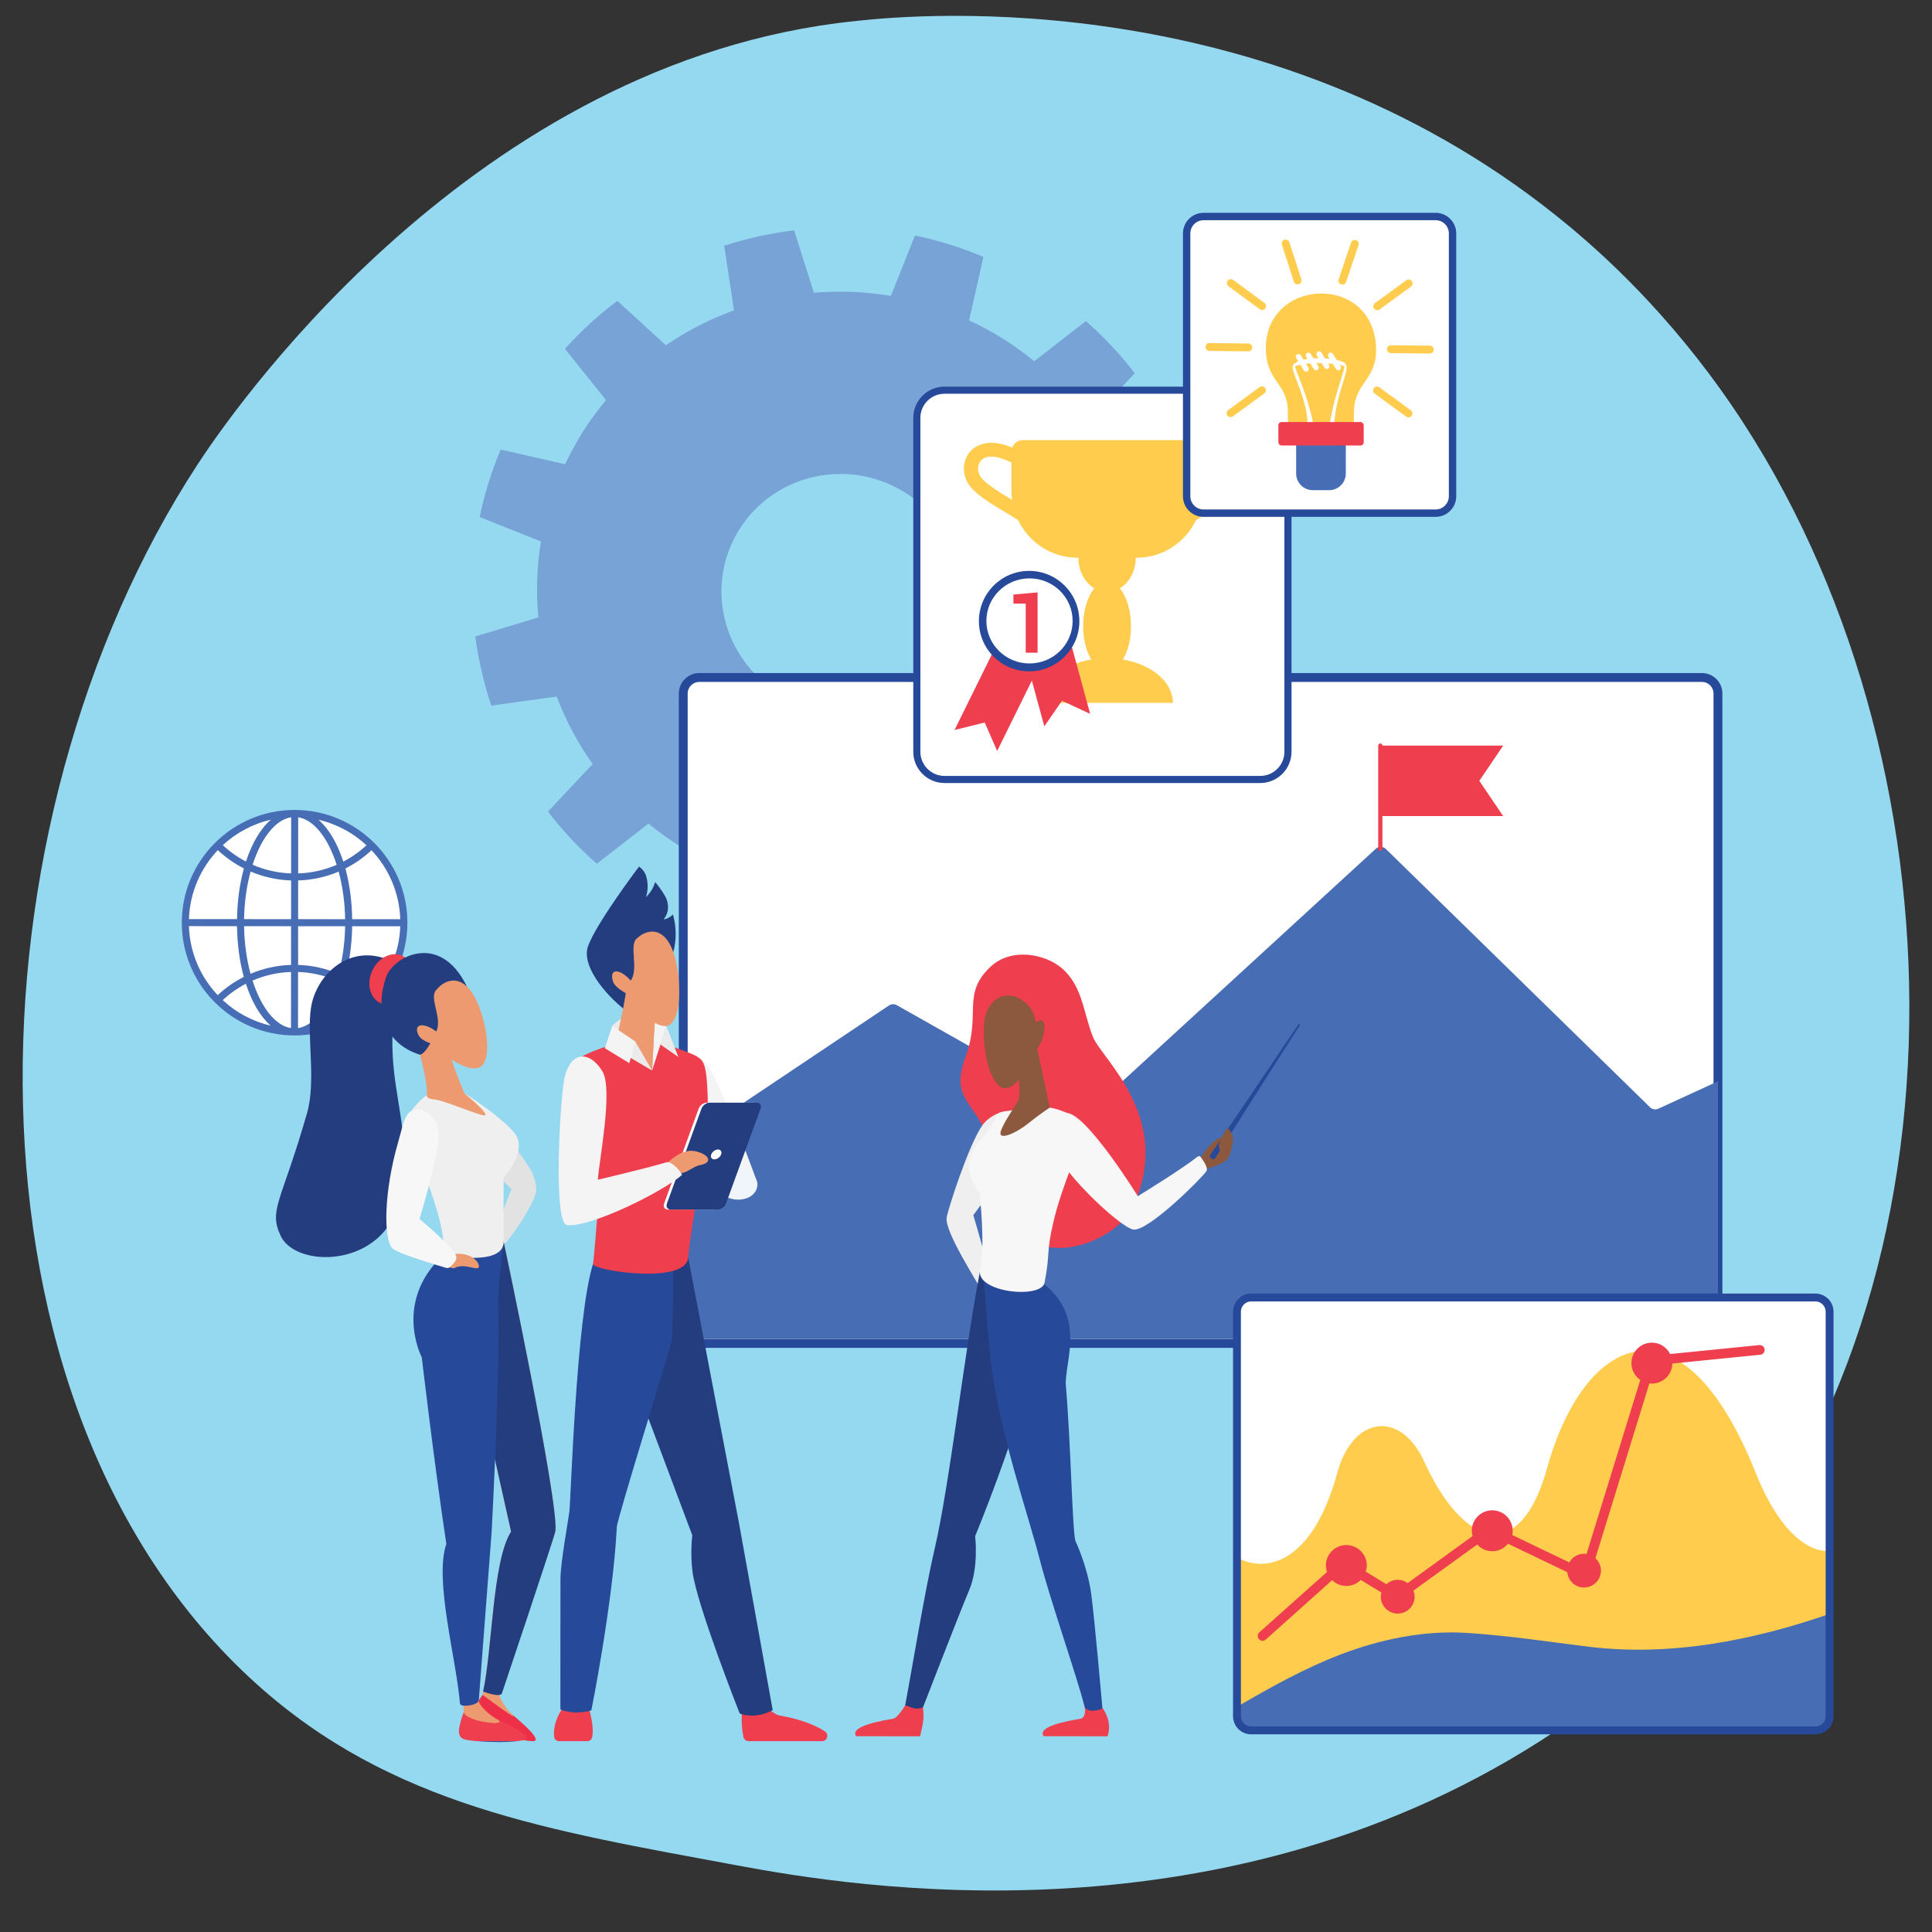 <?xml version="1.0" encoding="UTF-8"?>
<svg xmlns="http://www.w3.org/2000/svg" version="1.1" viewBox="0 0 500 500">
  <rect x="0" y="0" width="500" height="500" fill="#333333" stroke="none"/>
  <defs>
    <style>
      .cls-1 {
        fill: #ef3e4d;
      }

      .cls-2 {
        fill: #264999;
      }

      .cls-3 {
        fill: #476db4;
      }

      .cls-4 {
        opacity: .3;
      }

      .cls-4, .cls-5 {
        mix-blend-mode: multiply;
      }

      .cls-4, .cls-6 {
        fill: #ed9a70;
      }

      .cls-7 {
        fill: #efefef;
      }

      .cls-8 {
        fill: #ebebeb;
      }

      .cls-5 {
        opacity: .2;
      }

      .cls-5, .cls-9 {
        fill: #8c593f;
      }

      .cls-10 {
        fill: #f4f4f4;
      }

      .cls-11 {
        fill: #243d7f;
      }

      .cls-12 {
        isolation: isolate;
      }

      .cls-13 {
        fill: #f0f5fc;
      }

      .cls-14 {
        fill: #fff;
      }

      .cls-15 {
        fill: #78a3d6;
      }

      .cls-16 {
        fill: #f7f7f7;
      }

      .cls-17 {
        fill: #95d9f1;
      }

      .cls-18 {
        fill: #ffcc4d;
      }

      .cls-19 {
        fill: #ed3047;
      }

      .cls-20 {
        fill: #e2e2e2;
      }
    </style>
  </defs>
  <!-- Generator: Adobe Illustrator 28.6.0, SVG Export Plug-In . SVG Version: 1.2.0 Build 709)  -->
  <g class="cls-12">
    <g id="Layer_1">
      <path class="cls-17" d="M435.39,421.348c-12.709,13.1-24.081,20.801-32.788,26.615-84.915,56.699-181.982,40.357-211.993,34.771-48.419-9.012-89.29-15.369-124.407-47.095C-13.592,363.547-9.711,213.159,51.262,120c7.23-11.046,68.11-101.29,165.387-114.006,2.379-.311,4.154-.488,5.709-.653,15.049-1.593,108.301-10.002,184.34,53.703,10.884,9.119,28.401,25.567,44.644,50.654,59.393,91.728,59.581,233.794-15.953,311.651Z"/>
    </g>
    <g id="Layer_2">
      <g>
        <path class="cls-14" d="M104.804,238.978c.105-15.767-12.598-28.633-28.373-28.735-15.775-.102-28.649,12.596-28.754,28.364-.105,15.767,12.598,28.633,28.373,28.735,15.775.103,28.649-12.596,28.754-28.363Z"/>
        <path class="cls-3" d="M76.264,209.614c-16.097-.01-29.203,13.07-29.215,29.16-.013,16.089,13.072,29.186,29.169,29.196,16.097.01,29.203-13.07,29.216-29.159.012-16.089-13.073-29.186-29.17-29.196ZM63.165,237.872c.077-4.427.685-8.625,1.693-12.32,3.236,1.382,6.771,2.191,10.479,2.308l-.008,10.02-12.165-.008ZM103.588,237.898l-12.447-.008c-.068-4.775-.691-9.231-1.758-13.127,2.477-1.252,4.749-2.85,6.761-4.724,4.434,4.699,7.223,10.958,7.444,17.858ZM94.85,218.754c-1.796,1.664-3.812,3.091-6.003,4.231-1.536-4.75-3.757-8.524-6.415-10.835,4.723,1.096,8.98,3.413,12.417,6.605ZM77.174,211.514c4.103.626,7.749,5.411,9.953,12.296-3.072,1.334-6.435,2.115-9.964,2.229l.012-14.525ZM77.161,227.861c3.709-.112,7.245-.917,10.483-2.294,1.002,3.696,1.604,7.895,1.674,12.323l-12.164-.008.008-10.021ZM75.351,211.513l-.012,14.525c-3.53-.119-6.891-.904-9.961-2.242,2.215-6.882,5.869-11.662,9.972-12.283ZM70.09,212.142c-2.662,2.308-4.889,6.08-6.432,10.827-2.189-1.143-4.203-2.572-5.996-4.239,3.442-3.188,7.703-5.499,12.428-6.589ZM56.368,220.015c2.009,1.876,4.278,3.477,6.753,4.732-1.073,3.894-1.704,8.349-1.779,13.124l-12.447-.008c.233-6.9,3.032-13.156,7.473-17.849ZM89.316,239.711c-.077,4.427-.685,8.625-1.693,12.32-3.236-1.381-6.771-2.191-10.479-2.308l.008-10.021,12.165.008ZM48.893,239.685l12.447.008c.068,4.776.691,9.231,1.758,13.127-2.477,1.252-4.748,2.85-6.76,4.723-4.434-4.699-7.223-10.958-7.445-17.858ZM57.631,258.829c1.796-1.664,3.812-3.091,6.003-4.231,1.536,4.75,3.757,8.524,6.415,10.835-4.723-1.096-8.98-3.413-12.417-6.604ZM75.307,266.069c-4.102-.626-7.749-5.41-9.953-12.296,3.072-1.334,6.434-2.115,9.964-2.229l-.012,14.525ZM75.32,249.723c-3.709.112-7.245.917-10.483,2.294-1.002-3.696-1.604-7.895-1.674-12.323l12.165.008-.008,10.021ZM77.13,266.071l.012-14.525c3.53.119,6.891.904,9.96,2.242-2.215,6.882-5.869,11.662-9.972,12.283ZM82.391,265.441c2.662-2.308,4.889-6.08,6.432-10.827,2.188,1.142,4.203,2.572,5.996,4.239-3.443,3.188-7.703,5.499-12.428,6.589ZM96.114,257.569c-2.009-1.877-4.279-3.477-6.754-4.732,1.073-3.894,1.704-8.349,1.779-13.124l12.447.008c-.233,6.899-3.031,13.156-7.473,17.849Z"/>
      </g>
      <path class="cls-15" d="M139.988,140.135c-1.071,6.514-1.284,13.148-.666,19.659l-16.32,4.92c.822,6.089,2.199,12.077,4.139,17.901l16.926-2.351c2.32,6.127,5.411,11.994,9.311,17.466l-11.575,12.309c3.725,4.847,7.955,9.366,12.656,13.502l13.362-10.383c2.543,2.076,5.235,4.021,8.091,5.81,2.88,1.804,5.783,3.366,8.789,4.765l-3.74,16.411c5.787,2.434,11.718,4.28,17.732,5.536l6.261-15.638c6.612,1.113,13.307,1.375,19.895.83l5.115,16.16c6.149-.756,12.181-2.101,18.08-3.981l-2.504-16.713c6.182-2.25,12.121-5.297,17.593-9.054l12.567,11.482c4.84-3.638,9.405-7.77,13.546-12.394l-10.615-13.288c2.095-2.49,4.043-5.137,5.833-7.948,1.79-2.809,3.378-5.713,4.746-8.658l16.645,3.822c2.447-5.718,4.25-11.581,5.484-17.478l-15.853-6.323c1.071-6.514,1.281-13.117.689-19.644l16.285-4.919c-.807-6.112-2.174-12.091-4.125-17.922l-16.913,2.357c-2.333-6.134-5.448-12.017-9.293-17.47l11.545-12.312c-3.725-4.848-7.955-9.366-12.656-13.504l-13.339,10.397c-2.573-2.079-5.234-4.02-8.114-5.825-2.855-1.788-5.79-3.353-8.765-4.75l3.717-16.425c-5.787-2.433-11.719-4.281-17.733-5.535l-6.231,15.64c-6.665-1.131-13.336-1.379-19.913-.827l-5.128-16.166c-6.136.764-12.18,2.1-18.093,4.003l2.538,16.711c-6.209,2.266-12.145,5.282-17.617,9.039l-12.567-11.482c-4.84,3.638-9.406,7.769-13.573,12.41l10.629,13.265c-2.071,2.504-4.058,5.16-5.846,7.969-1.791,2.81-3.341,5.706-4.733,8.637l-16.66-3.799c-2.421,5.701-4.223,11.564-5.457,17.462l15.853,6.324ZM191.452,136.848c9.098-14.28,28.238-18.484,42.758-9.387,14.512,9.091,18.902,28.037,9.805,42.317-9.094,14.275-28.233,18.48-42.745,9.388-14.52-9.097-18.912-28.043-9.817-42.318Z"/>
      <g>
        <rect class="cls-14" x="176.823" y="175.331" width="267.785" height="172.353" rx="3.329" ry="3.329"/>
        <g>
          <path class="cls-15" d="M440.457,348.23H180.976c-2.59,0-4.699-2.106-4.699-4.696v-164.05c0-2.59,2.108-4.697,4.699-4.697h259.481c2.59,0,4.696,2.107,4.696,4.697v164.05c0,2.59-2.106,4.696-4.696,4.696ZM180.976,175.877c-1.991,0-3.608,1.617-3.608,3.607v164.05c0,1.988,1.617,3.606,3.608,3.606h259.481c1.988,0,3.606-1.617,3.606-3.606v-164.05c0-1.99-1.617-3.607-3.606-3.607H180.976Z"/>
          <path class="cls-2" d="M440.457,348.831H180.976c-2.922,0-5.3-2.376-5.3-5.298v-164.05c0-2.921,2.378-5.299,5.3-5.299h259.481c2.921,0,5.298,2.378,5.298,5.299v164.05c0,2.922-2.376,5.298-5.298,5.298ZM180.976,176.478c-1.657,0-3.006,1.348-3.006,3.005v164.05c0,1.657,1.349,3.004,3.006,3.004h259.481c1.657,0,3.004-1.347,3.004-3.004v-164.05c0-1.657-1.347-3.005-3.004-3.005H180.976Z"/>
        </g>
        <g>
          <path class="cls-3" d="M180.841,346.537h260.876c1.59,0,2.891-1.301,2.891-2.891v-63.807l-15.424,7.09c-.729.335-1.589.186-2.163-.375l-68.338-66.824c-.734-.718-1.901-.736-2.658-.042l-73.473,67.419c-.618.567-1.531.672-2.261.259l-48.194-27.226c-.637-.36-1.422-.33-2.03.077l-52.099,34.877v48.571c0,1.586,1.286,2.872,2.872,2.872Z"/>
          <g>
            <path class="cls-1" d="M357.227,220.223c-.301,0-.545-.244-.545-.545v-26.723c0-.301.245-.545.545-.545s.545.244.545.545v26.723c0,.301-.244.545-.545.545Z"/>
            <polygon class="cls-1" points="389.02 211.204 357.228 211.204 357.228 192.954 389.02 192.954 382.843 202.079 389.02 211.204"/>
          </g>
        </g>
      </g>
      <g>
        <path class="cls-1" d="M212.733,450.611c1.354-.001,1.885-1.735.774-2.508-1.736-1.208-5.801-3.14-11.686-4.109-1.162-.192-2.486-1.271-3.284-2.419-.279-.402-.752-.613-1.239-.568l-4.012.372c-.659.061-1.177.575-1.238,1.234-.133,1.435-.234,4.071.359,6.946.129.623.699,1.059,1.334,1.06h1.379l17.613-.007Z"/>
        <polygon class="cls-15" points="195.12 450.617 193.74 450.617 193.744 450.618 195.12 450.617"/>
        <path class="cls-1" d="M152.324,441.865c.588,1.834,1.488,5.703.877,7.882-.147.525-.656.863-1.201.864l-7.329.007c-.651.001-1.191-.5-1.262-1.147-.366-3.355,1.461-6.369,2.262-7.508.214-.305.545-.5.916-.534l4.431-.411c.581-.054,1.128.292,1.306.848Z"/>
        <path class="cls-10" d="M182.852,275.341c2.683,2.906,11.836,26.87,12.768,29.706.922,3.697-2.032,6.017-6.958,4.776-2.969-.748-12.627-23.634-12.828-30.526-.225-7.693,3.921-7.311,7.018-3.955Z"/>
        <path class="cls-8" d="M158.445,265.526s1.79-2.327,5.43-2.685c3.64-.358,5.747.609,5.747.609l.996,6.372-11.218.507-.955-4.803Z"/>
        <path class="cls-11" d="M164.636,358.635l14.537,38.715s-.582,4.379.028,9.294c1.068,8.611,12.24,36.814,12.24,36.814,0,0,3.998,1.671,8.533-.895,0,0-8.588-47.756-8.857-49.098-.269-1.343-13.017-68.029-13.017-68.029l-6.618-2.18-6.846,35.379Z"/>
        <path class="cls-2" d="M153.471,327.114c-4.335,13.595-5.753,61.334-6.111,64.079-.358,2.745-2.296,13.168-2.313,17.479-.029,7.229-.013,33.734-.013,33.734,0,0,3.348,1.586,8.008.229,0,0,5.594-27.835,6.595-47.476.115-2.268,13.963-46.574,14.202-48.245.239-1.671.56-18.105.322-20.611-.239-2.506-20.69.81-20.69.81Z"/>
        <path class="cls-1" d="M159.996,269.825s-9.09,2.69-10.283,4.361c-1.193,1.671,5.748,31.557,5.152,37.643-.597,6.086-1.023,12.674-1.393,15.285-.237,1.669,24.152,5.482,24.63-1.678.477-7.16,5.433-31.151,5.047-41.89-.295-8.204-1.074-8.962-2.626-10.036-1.551-1.074-9.454-3.63-9.454-3.63l-11.072-.055Z"/>
        <path class="cls-13" d="M183.16,302.089c.385,1.414,2.107,6.045,4.559,7.504,3.119,1.857,8.332.757,8.302-3.233-.007-.935-1.06-2.597-1.728-3.129-2.491-1.985-4.975-4.036-8.898-5.253,0,0-2.753,2.214-2.236,4.111Z"/>
        <path class="cls-11" d="M171.733,237.941c.008-.01.017-.02.025-.03,1.425-1.733,1.461-4.124.355-6.024-.797-1.369-1.688-2.581-2.557-3.612-.429,1.461-1.249,2.826-2.392,3.904.581-1.749.586-3.643.071-5.396-.292-.992-.946-1.857-1.802-2.497-.026-.02-.04-.03-.04-.03,0,0-11.015,14.546-13.203,20.593-1.794,4.957,4.224,12.379,9.687,16.626,0,0,3.417,3.299,10.943-11.364,2.482-4.836,2.388-9.704,1.343-13.44-.661.645-1.495,1.145-2.43,1.27Z"/>
        <g>
          <path class="cls-6" d="M162.242,255.276c-.856,6.217-3.246,16.008-3.246,16.008l9.772,5.758s.634-11.91.854-13.592c.22-1.683.996-8.843.996-8.843,0,0-8.126-1.14-8.375.669Z"/>
          <path class="cls-4" d="M162.369,254.275c-.201,1.723-.558,3.831-.966,5.968.33,3.821,5.509,9.922,7.771,9.583.096-1.46.39-5.932.448-6.376.22-1.683.996-8.843.996-8.843,0,0-8.089-1.692-8.248-.332Z"/>
        </g>
        <polygon class="cls-8" points="158.445 265.526 164.418 269.578 168.767 277.042 157.958 270.673 158.445 265.526"/>
        <path class="cls-10" d="M168.767,277.042l3.7-11.516-2.845-2.076s-.258,3.605-.448,6.376c-.123,1.803-.406,7.217-.406,7.217Z"/>
        <path class="cls-6" d="M163.228,253.774c2.139-2.954-.448-9.035,1.495-10.841,3.38-3.142,7.975-2.722,9.971,4.907,1.724,6.589,1.537,15.833-1.516,17.455-2.646,1.406-8.028-3.311-10.761-7.953-.982-.653-3.315-1.808-3.808-3.449-1.011-3.369,1.834-3.256,4.619-.118Z"/>
        <polygon class="cls-10" points="164.418 269.578 162.86 275.133 156.53 271.284 158.445 265.526 164.418 269.578"/>
        <polygon class="cls-8" points="172.467 265.526 175.57 273.57 170.924 270.329 172.467 265.526"/>
        <g>
          <path class="cls-14" d="M185.048,313.02h-12.183c-.858,0-1.301-.696-.989-1.554l8.933-24.542c.312-.858,1.261-1.554,2.12-1.554h12.183c.858,0,1.301.696.989,1.554l-8.932,24.542c-.312.858-1.262,1.554-2.12,1.554Z"/>
          <path class="cls-11" d="M185.776,313.02h-12.183c-.858,0-1.301-.696-.989-1.554l8.932-24.542c.312-.858,1.262-1.554,2.12-1.554h12.183c.858,0,1.301.696.989,1.554l-8.933,24.542c-.312.858-1.261,1.554-2.12,1.554Z"/>
          <path class="cls-14" d="M186.628,298.766c-.257.706-1.038,1.279-1.744,1.279s-1.07-.572-.813-1.279c.257-.706,1.038-1.279,1.744-1.279s1.07.573.813,1.279Z"/>
        </g>
        <path class="cls-6" d="M181.345,298.36c-2.06-.813-4.51-1.158-8.526,2.485-5.806,2.929,3.346,2.865,3.444,2.737,1.335.046,3.309-1.78,4.899-2.062,2.951-.523,2.627-2.195.184-3.159Z"/>
        <path class="cls-10" d="M155.924,277.297c2.777,4.653-.876,23.056-1.201,28.007.02.01,12.217-2.856,17.745-4.498,1.52-.452,4.248,3.079,4.003,3.29-5.206,4.503-23.985,13.738-29.75,12.934-3.563-.497-1.822-31.257-.779-37.256,1.387-7.984,6.687-7.997,9.982-2.477Z"/>
      </g>
      <g>
        <path class="cls-19" d="M123.009,445.565c1.536,1.139,11.681,5.26,15.03,5.045,3.349-.215-8.52-9.409-8.765-9.476-.245-.066-4.392-2.509-4.392-2.509-2.679,3.826-3.409,5.801-1.873,6.94Z"/>
        <path class="cls-1" d="M135.861,450.219c3.178-1.081-10.677-6.864-10.931-6.864s-4.894-.315-4.894-.315c-1.589,4.392-1.78,6.353,0,7.052.517.203,1.815.389,3.456.525h10.307c.834-.097,1.554-.225,2.062-.398Z"/>
        <path class="cls-2" d="M133.799,450.617h-10.307c3.101.258,7.446.334,10.307,0Z"/>
        <path class="cls-6" d="M143.741,396.245c.9-7.595-13.398-74.932-13.398-74.932l-12.293,11.416,14.213,63.638c-4.857,7.765-4.93,31.052-7.38,42.258,0,0,10.817,8.064,7.431,4.876-1.323-1.245-3.61-4.614-3.165-5.826,0,0,14.449-40.219,14.593-41.431Z"/>
        <path class="cls-20" d="M137.86,303.795c-1.339-3.247-11.602-16.321-14.426-18.686-2.696-2.257-8.787,1.537-3.061,8.813,2.228,2.831,8.382,10.241,11.969,13.844-1.449,3.695-4.119,10.282-4.07,12.371.083,3.556,2.216,1.962,3.031.996,1.919-2.273,6.433-9.02,7.282-12.086.41-1.128.23-2.936-.725-5.252Z"/>
        <path class="cls-11" d="M143.741,396.245c.9-7.595-13.398-74.932-13.398-74.932l-12.293,11.416,14.213,63.638c-4.857,7.765-4.781,30.199-7.231,41.404,0,0,4.42,1.68,4.865.468,0,0,13.701-40.784,13.845-41.995Z"/>
        <path class="cls-6" d="M128.48,444.848c-1.602-.858-4.688-3.514-4.574-4.8l2.966-43.58s2.245-44.542,1.541-58.465c-.206-4.079,1.93-16.692,1.93-16.692l-15.583,3.448c-11.259,14.376-5.606,26.495-5.606,26.495,0,0,4.541,27.346,7.681,48.122-4.084,7.338,2.644,32.206,3.199,43.663.125,2.582,12.545,4.003,8.445,1.808Z"/>
        <path class="cls-2" d="M123.906,440.048l3.33-43.562s2.366-44.621,1.662-58.544c-.206-4.079,1.445-16.63,1.445-16.63l-15.583,3.448c-13.151,12.193-5.606,26.495-5.606,26.495,0,0,3.221,27.539,6.361,48.316-3.204,9.247,2.603,29.852,3.523,41.285.093,1.157,4.753.478,4.867-.807Z"/>
        <path class="cls-11" d="M79.444,288.14c-6.65,23.186-10.001,24.87-6.798,31.716,3.422,7.315,20.744,8.217,28.111-2.918,7.563-11.432,2.349-28.483,1.185-39.89-2.515-24.641,8.027-25.216-2.076-28.904-9.933-3.626-18.068,4.385-19.369,12.575-1.178,7.415,1.379,18.943-1.053,27.421Z"/>
        <path class="cls-7" d="M118.438,282.092c2.401.789,13.867,8.912,15.353,12.156,2.112,4.607-3.448,10.522-3.448,10.522,0,0-.065,12.145,0,16.544.099,6.657-15.583,3.448-15.583,3.448.88-9.215-6.526-23.923-9.949-34.005-.222-.654,5.306-11.399,13.627-8.663Z"/>
        <g>
          <path class="cls-1" d="M104.106,247.353c2.716,1.261,3.646,5.02,2.078,8.397-1.568,3.377-5.04,5.092-7.755,3.832-2.715-1.26-3.646-5.02-2.078-8.397,1.568-3.377,5.04-5.093,7.755-3.832Z"/>
          <g>
            <path class="cls-6" d="M110.456,281.67c-.325-3-1.708-9.445-2.675-11.277-1.489-2.818,1.8-7.035,1.8-7.035l5.532,3.985c.848,5.952,5.079,15.618,5.079,15.618,0,0,6.968,5.695,5.117,5.695-1.268,0-8.208-2.961-11.818-3.925-1.389-.371-3.111-.117-3.021-1.384.039-.541.047-1.127-.013-1.677Z"/>
            <path class="cls-4" d="M120.19,282.962s-4.231-9.666-5.079-15.618l-5.532-3.985s-3.289,4.216-1.8,7.035c.439.83.96,2.62,1.432,4.596,2.748,3.532,10.978,7.972,10.978,7.972Z"/>
          </g>
          <path class="cls-11" d="M121.487,256.743l-8.079,9.269s-3.225,7.418-4.892,6.891c-8.849-2.799-11.697-11.332-8.537-20.145,1.955-5.451,14.697-12.106,21.507,3.986Z"/>
          <path class="cls-6" d="M112.89,266.935c1.685-3.208-1.787-8.497-.126-10.579,2.89-3.621,7.516-4.088,10.632,2.783,2.691,5.934,3.878,14.749,1.087,16.864-2.419,1.834-8.465-1.633-11.869-5.527-1.072-.435-3.561-1.093-4.294-2.559-1.504-3.009,1.338-3.438,4.569-.982Z"/>
        </g>
        <path class="cls-6" d="M123.907,327.468c.491,2.021-3.727-.858-6.28.713-.457.281-2.878-.813-3.003-1.631-.097-.635,2.168-1.867,3.163-2.005,2.93-.408,5.674,1.085,6.121,2.923Z"/>
        <path class="cls-16" d="M107.735,287.132c2.258-.247,6.521,2.349,5.728,8.066-1.14,8.22-4.901,20.256-4.901,20.256,8.738,7.372,9.619,9.393,9.554,10.079-.09.951-1.123,1.935-1.716,2.425-.25.207-.574.273-.885.182-2.357-.687-12.76-3.774-14.012-5.128-2.329-2.521-2.097-14.824,1.465-27.16,1.501-5.2,1.733-8.389,4.767-8.721Z"/>
      </g>
      <g>
        <rect class="cls-14" x="237.275" y="100.979" width="96.048" height="100.747" rx="7.172" ry="7.172"/>
        <g>
          <path class="cls-15" d="M326.15,202.164h-81.704c-4.196,0-7.61-3.414-7.61-7.61v-86.404c0-4.195,3.414-7.609,7.61-7.609h81.704c4.196,0,7.61,3.414,7.61,7.609v86.404c0,4.196-3.414,7.61-7.61,7.61ZM244.446,101.416c-3.713,0-6.735,3.021-6.735,6.734v86.404c0,3.713,3.022,6.735,6.735,6.735h81.704c3.713,0,6.735-3.022,6.735-6.735v-86.404c0-3.713-3.022-6.734-6.735-6.734h-81.704Z"/>
          <path class="cls-2" d="M326.15,202.647h-81.704c-4.462,0-8.092-3.631-8.092-8.092v-86.404c0-4.462,3.63-8.091,8.092-8.091h81.704c4.462,0,8.092,3.63,8.092,8.091v86.404c0,4.462-3.631,8.092-8.092,8.092ZM244.446,101.899c-3.448,0-6.253,2.805-6.253,6.252v86.404c0,3.448,2.805,6.253,6.253,6.253h81.704c3.448,0,6.253-2.805,6.253-6.253v-86.404c0-3.447-2.805-6.252-6.253-6.252h-81.704Z"/>
        </g>
        <g>
          <path class="cls-18" d="M322.086,117.025c-.882-1.088-4.207-4.122-11.021-1.182-.394-1.119-1.432-1.931-2.685-1.931h-43.744c-1.253,0-2.291.813-2.685,1.931-6.814-2.94-10.139.094-11.021,1.182-2.061,2.546-1.946,6.341.274,9.025,1.847,2.232,5.389,4.36,8.814,6.421,1.269.762,2.445,1.48,3.483,2.163,2.761,5.723,8.566,9.703,15.345,9.703h.244c0,3.485,1.689,6.471,4.126,7.928-1.736,2.056-2.897,5.661-2.897,9.796,0,3.44.814,6.497,2.081,8.623-7.407,1.258-12.917,5.789-12.917,11.228h34.05c0-5.44-5.51-9.97-12.917-11.228,1.268-2.126,2.081-5.183,2.081-8.623,0-4.135-1.161-7.74-2.897-9.796,2.437-1.457,4.126-4.443,4.126-7.928h.244c6.78,0,12.585-3.98,15.345-9.703,1.038-.683,2.214-1.401,3.483-2.163,3.425-2.061,6.968-4.189,8.814-6.421,2.219-2.685,2.334-6.48.274-9.025ZM261.898,129.341c-3.016-1.813-6.433-3.866-7.883-5.619-1.098-1.326-1.205-3.219-.249-4.399,1.34-1.654,4.301-1.51,7.923.382.023.012.047.01.07.02v7.527c0,.732.126,1.428.215,2.136-.026-.016-.05-.03-.077-.046ZM318.999,123.722c-1.45,1.752-4.867,3.806-7.883,5.619-.026.016-.05.031-.077.046.089-.707.215-1.404.215-2.136v-7.527c.023-.011.048-.009.07-.02,3.621-1.891,6.582-2.036,7.923-.382.956,1.18.85,3.073-.248,4.399Z"/>
          <g>
            <polygon class="cls-1" points="274.95 158.456 259.089 164.488 247.04 188.924 254.846 186.984 258.06 194.357 267.043 176.14 270.275 187.975 274.834 181.348 282.128 184.738 274.95 158.456"/>
            <g>
              <path class="cls-2" d="M279.339,160.745c0,7.18-5.821,13.001-13.001,13.001s-13.001-5.821-13.001-13.001,5.821-13.001,13.001-13.001,13.001,5.821,13.001,13.001Z"/>
              <path class="cls-14" d="M277.595,160.693c0,6.081-4.996,11.01-11.159,11.01s-11.159-4.929-11.159-11.01,4.996-11.01,11.159-11.01,11.159,4.929,11.159,11.01Z"/>
              <polygon class="cls-1" points="262.272 153.862 262.272 156.218 265.452 156.218 265.452 168.914 268.526 168.914 268.526 153.314 262.272 153.862"/>
            </g>
          </g>
        </g>
      </g>
      <g>
        <rect class="cls-14" x="320.128" y="335.794" width="153.368" height="112.034" rx="3.451" ry="3.451"/>
        <path class="cls-18" d="M454.321,381.047c-18.968-47.373-44.277-35.799-53.922-1.113-7.056,25.375-21.783,20.374-31.781-1.617-6.153-13.533-18.493-11.827-22.487,2.731-7.367,26.854-21.188,24.879-25.491,22.209v41.194c0,1.865,1.414,3.378,3.158,3.378h147.246c1.069,0,2.011-1.57,2.582-2.44l-0-44.032s-10.283,2.222-19.304-20.308Z"/>
        <path class="cls-3" d="M473.625,445.388v-27.761c-19.808,6.886-41.35,11.184-62.756,8.51-10.635-1.329-20.326-2.816-31.07-3.531-11.278-.75-22.61,1.677-32.666,5.498-9.521,3.618-18.062,8.45-26.494,13.318v3.928c0,1.369,1.414,2.478,3.158,2.478h147.246c1.069,0,2.011-1.801,2.582-2.44Z"/>
        <path class="cls-1" d="M455.304,348.107l-23.078,2.314c-.868-1.737-2.646-2.942-4.72-2.942-2.924,0-5.294,2.37-5.294,5.294,0,1.807.909,3.399,2.291,4.355l-13.904,45.039c-.216-.033-.432-.066-.657-.066-1.642,0-3.056.916-3.803,2.255l-14.772-7.097c.075-.354.117-.721.117-1.097,0-2.924-2.37-5.294-5.294-5.294s-5.294,2.37-5.294,5.294c0,.48.085.936.204,1.378l-16.805,12.165c-.724-.531-1.609-.855-2.576-.855-1.129,0-2.147.439-2.923,1.142l-5.342-3.251c.16-.505.27-1.032.27-1.59,0-2.924-2.37-5.294-5.294-5.294s-5.294,2.37-5.294,5.294c0,.588.118,1.143.295,1.672l-17.512,15.615c-.515.461-.561,1.252-.1,1.77.247.277.59.418.934.418.297,0,.595-.105.834-.317l17.156-15.368c.954.928,2.252,1.504,3.687,1.504,1.462,0,2.785-.592,3.743-1.55l5.327,3.242c-.09.35-.153.71-.153,1.087,0,2.415,1.958,4.373,4.373,4.373s4.373-1.958,4.373-4.373c0-.555-.114-1.081-.303-1.569l16.503-11.935c.968,1.061,2.349,1.738,3.899,1.738,1.648,0,3.101-.768,4.072-1.949l15.349,7.374c.208,2.221,2.056,3.966,4.332,3.966,2.415,0,4.373-1.958,4.373-4.373,0-1.279-.558-2.418-1.433-3.218l13.971-45.254c.216.027.43.066.654.066,2.889,0,5.227-2.316,5.283-5.191l22.765-2.276c.688-.07,1.189-.683,1.121-1.372-.068-.686-.663-1.191-1.371-1.121Z"/>
        <g>
          <path class="cls-15" d="M469.828,448.33h-146.031c-2.3,0-4.171-1.871-4.171-4.171v-104.696c0-2.3,1.871-4.171,4.171-4.171h146.031c2.3,0,4.171,1.871,4.171,4.171v104.696c0,2.3-1.871,4.171-4.171,4.171ZM323.797,336.297c-1.745,0-3.166,1.421-3.166,3.166v104.696c0,1.745,1.421,3.166,3.166,3.166h146.031c1.745,0,3.166-1.421,3.166-3.166v-104.696c0-1.745-1.42-3.166-3.166-3.166h-146.031Z"/>
          <path class="cls-2" d="M469.828,448.843h-146.031c-2.583,0-4.684-2.102-4.684-4.684v-104.696c0-2.583,2.102-4.684,4.684-4.684h146.031c2.583,0,4.684,2.102,4.684,4.684v104.696c0,2.583-2.102,4.684-4.684,4.684ZM323.797,336.81c-1.463,0-2.653,1.19-2.653,2.653v104.696c0,1.463,1.19,2.653,2.653,2.653h146.031c1.463,0,2.653-1.19,2.653-2.653v-104.696c0-1.462-1.19-2.653-2.653-2.653h-146.031Z"/>
        </g>
      </g>
      <g>
        <path class="cls-14" d="M311.48,56.034h60.059c2.416,0,4.377,1.961,4.377,4.377v68.022c0,2.416-1.962,4.378-4.378,4.378h-60.059c-2.416,0-4.377-1.961-4.377-4.377V60.411c0-2.416,1.961-4.377,4.377-4.377Z"/>
        <g>
          <path class="cls-15" d="M371.54,133.283h-60.06c-2.675,0-4.85-2.175-4.85-4.85V60.41c0-2.675,2.175-4.85,4.85-4.85h60.06c2.675,0,4.85,2.175,4.85,4.85v68.022c0,2.675-2.175,4.85-4.85,4.85ZM311.48,56.507c-2.153,0-3.904,1.751-3.904,3.904v68.022c0,2.153,1.751,3.904,3.904,3.904h60.06c2.153,0,3.904-1.751,3.904-3.904V60.41c0-2.153-1.751-3.904-3.904-3.904h-60.06Z"/>
          <path class="cls-2" d="M371.54,133.765h-60.06c-2.941,0-5.333-2.392-5.333-5.333V60.41c0-2.941,2.392-5.333,5.333-5.333h60.06c2.941,0,5.333,2.392,5.333,5.333v68.022c0,2.941-2.392,5.333-5.333,5.333ZM311.48,56.989c-1.887,0-3.421,1.534-3.421,3.421v68.022c0,1.887,1.534,3.421,3.421,3.421h60.06c1.887,0,3.421-1.534,3.421-3.421V60.41c0-1.887-1.534-3.421-3.421-3.421h-60.06Z"/>
        </g>
        <g>
          <path class="cls-18" d="M327.597,90.136c-.011-17.724,26.133-19.377,28.377-1.89,1.286,10.024-5.544,10.324-5.544,18.204,0,11.549-3.684,7.9-8.57,7.903-5.114.003-8.578,4.159-8.578-7.892,0-7.36-5.679-7.673-5.685-16.325Z"/>
          <path class="cls-14" d="M347.642,93.696c-.412-.205-1.003-.387-1.698-.539l-.97-1.574c-.202-.327-.634-.43-.959-.228-.327.202-.43.632-.228.959l.335.544c-.39-.045-.797-.079-1.209-.106l-.939-1.524c-.202-.329-.634-.43-.959-.228-.327.202-.43.632-.228.959l.453.735c-.443 0-.882.016-1.317.041l-.711-1.153c-.202-.327-.634-.43-.959-.228-.327.202-.43.632-.228.959l.353.574c-.357.052-.697.118-1.024.193l-.7-1.137c-.202-.329-.635-.43-.959-.228-.327.202-.43.632-.228.959l.516.839c-.39.168-.737.359-1.008.587-.822.692-.475,1.592.552,4.264,1.107,2.88,2.78,7.233,2.855,11.044l1.62,1.34c-.668-4.838-2.537-9.713-3.849-13.139-.385-1.004-.807-2.107-1.023-2.794.375-.171.852-.312,1.389-.43l.914,1.483c.131.213.361.332.593.332.125,0,.252-.034.366-.104.327-.202.43-.632.228-.959l-.615-.998c.347-.042.709-.075,1.081-.102l.906,1.47c.132.213.361.332.594.332.125,0,.252-.034.366-.104.327-.202.43-.632.228-.959l-.499-.81c.446-.008.896-.006,1.346.004l.729,1.183c.131.213.361.332.593.332.125,0,.252-.034.366-.104.327-.202.43-.632.228-.959l-.228-.37c.415.031.822.068,1.214.115l.826,1.341c.131.213.361.332.594.332.125,0,.252-.034.366-.104.327-.202.43-.632.228-.959l-.195-.317c.458.099.875.21,1.229.335-.126.776-.594,2.272-1.016,3.622-.933,2.986-2.262,7.235-2.987,12.305l.19.027c.571,0,1.055-.439,1.101-1.018.361-4.518,1.567-8.363,2.365-10.907.898-2.865,1.394-4.442.013-5.127Z"/>
          <g>
            <path class="cls-18" d="M327.241,78.395l-8.117-5.961c-.453-.331-1.088-.235-1.421.218-.332.453-.235,1.088.218,1.42l8.117,5.961c.181.133.392.197.601.197.312,0,.621-.144.82-.415.332-.453.235-1.088-.218-1.421Z"/>
            <path class="cls-18" d="M333.689,62.691c-.173-.533-.744-.826-1.28-.655-.534.173-.827.745-.655,1.28l3.092,9.584c.139.43.538.704.967.704.103,0,.208-.016.312-.049.534-.173.827-.745.655-1.28l-3.092-9.584Z"/>
            <path class="cls-18" d="M350.951,62.147c-.532-.18-1.109.106-1.288.637l-3.225,9.54c-.18.532.105,1.108.637,1.288.108.036.218.054.326.054.424,0,.82-.267.963-.691l3.225-9.54c.18-.532-.105-1.108-.637-1.288Z"/>
            <path class="cls-18" d="M356.433,80.292c.208,0,.417-.064.598-.195l8.135-5.935c.454-.331.553-.967.222-1.42-.332-.455-.967-.553-1.42-.222l-8.135,5.935c-.454.331-.553.966-.222,1.42.199.273.508.417.822.417Z"/>
            <path class="cls-18" d="M370.048,89.462l-10.069-.11h-.011c-.556,0-1.01.448-1.016,1.005-.006.562.444,1.022,1.005,1.028l10.069.11h.011c.556,0,1.01-.448,1.016-1.005.006-.562-.444-1.021-1.005-1.027Z"/>
            <path class="cls-18" d="M365.114,106.19l-8.123-5.953c-.454-.331-1.089-.234-1.421.219-.331.452-.234,1.088.219,1.42l8.123,5.953c.181.132.392.197.6.197.313,0,.621-.144.82-.415.332-.453.234-1.089-.219-1.421Z"/>
            <path class="cls-18" d="M325.989,100.188l-8.136,5.935c-.454.331-.553.967-.222,1.42.199.273.508.417.822.417.208,0,.417-.064.598-.195l8.136-5.935c.454-.331.553-.967.222-1.42-.331-.453-.967-.552-1.42-.222Z"/>
            <path class="cls-18" d="M323.052,90.929c.556,0,1.01-.447,1.016-1.005.006-.561-.444-1.021-1.005-1.028l-10.069-.112h-.011c-.556,0-1.01.447-1.016,1.005-.006.561.444,1.021,1.005,1.027l10.07.113h.011Z"/>
          </g>
          <path class="cls-3" d="M335.438,112.934h12.856v9.612c0,2.379-1.932,4.311-4.311,4.311h-4.233c-2.379,0-4.311-1.932-4.311-4.311v-9.612h0Z"/>
          <rect class="cls-1" x="330.843" y="109.23" width="22.079" height="6.061" rx=".824" ry=".824"/>
        </g>
      </g>
      <g>
        <g>
          <path class="cls-1" d="M280.646,441.536c.415,1.218.123,3.082-.999,3.266-7.634,1.258-10.772,2.8-9.549,4.534l16.54.007c1.383-3.904-1.34-7.375-1.34-7.375l-4.652-.432Z"/>
          <path class="cls-1" d="M274.865,250.623c-4.388-3.811-13.131-5.417-18.428-.507-7.623,7.066-2.534,12.263-6.424,22.949-5.421,14.892,5.885,9.741,9.263,35.066,3.098,23.225,28.98,14.92,34.062,3.863,10.34-22.495-8.082-37.861-10.432-43.519-2.5-6.017-2.613-13.137-8.042-17.852Z"/>
          <path class="cls-7" d="M263.524,289.822c1.446,8.055-11.636,24.64-11.636,24.64,0,0,4.045,13.48,4.795,18.234,0,0-1.688,3.471-2.592,1.45-.904-2.02-9.666-15.328-9.097-19.038.317-2.065,5.672-18.804,9.253-23.903,2.279-3.244,8.545-5.461,9.277-1.383Z"/>
          <path class="cls-1" d="M234.262,441.32c-.348.638-2.01,3.297-3.132,3.482-7.634,1.258-10.772,2.8-9.549,4.534l16.54.007c1.27-5.261.803-5.089.793-7.591l-4.652-.431Z"/>
          <path class="cls-11" d="M253.573,329.244c-3.924,20.354-7.85,55.24-11.723,71.755-2.515,10.725-6.161,32.888-7.588,40.321,0,0,1.411.56,2.212.753,1.584.382,2.44-.322,2.44-.322,0,0,9.403-24.312,11.922-30.26,2.519-5.947,1.529-13.925,1.529-13.925,10.56-25.764,18.855-54.821,18.855-54.821-.188-7.375-16.351-20.228-17.648-13.501Z"/>
          <path class="cls-2" d="M278.305,398.768c-.814-3.277-1.151-24.784-2.453-40.079-.516-6.063,5.648-18.01-6.377-26.923-3.236-2.398-15.049-2.392-15.049-2.392,0,0,1.845,22.011,1.954,22.829,2.626,19.849,9.515,39.019,12.679,51.302,2.783,10.801,9.761,30.685,11.587,38.03.49,1.971,4.514,1.075,4.652.432,0,0-2.025-23.093-2.897-29.492-.983-7.208-4.096-13.707-4.096-13.707Z"/>
          <path class="cls-16" d="M271.671,286.659c-.635-.072-9.792.376-12.832,1.233-.506.143-.873.56-1.025,1.063-.286.944-1.157,2.884-3.809,5.832-5.163,5.741-3.373,9.137-.483,14.17,0,0,1.547,13.243.116,19.594-1.344,5.965,15.861,7.703,16.687,3.42,1.572-8.156.332-7.286,2.292-15.698,2.467-10.592,7.132-18.838,7.533-24.711.144-2.106-5.792-4.599-8.479-4.904Z"/>
          <path class="cls-9" d="M262.792,273.784c1.143,5.038,1.159,9.791.805,10.84-.282.839-4.018,5.952-4.63,8.28-.612,2.329,3.843.479,7.105-2.143,3.262-2.622,5.598-4.101,5.598-4.101l-3.671-17.356-5.208,4.48Z"/>
          <path class="cls-5" d="M262.792,273.784l5.207-4.481,1.177,5.566c-.042.045-.079.092-.121.137-1.397,3.564-3.41,6.642-5.271,7.159.072-1.744-.158-4.702-.992-8.382Z"/>
          <path class="cls-9" d="M268.045,264.504c-.38-2.774-1.761-4.615-3.937-5.943-3.786-2.311-9.084-.42-9.476,7.028-.338,6.433,1.635,14.988,4.817,15.944,2.759.83,5.659-3.288,7.324-8.094,1.513-1.628,2.717-3.363,3.112-4.909,1.207-4.727-.29-4.945-1.84-4.027Z"/>
          <g>
            <path class="cls-9" d="M315.737,294.458c1.316-.327-.646,2.124-.646,2.124,0,0,1.411-3.158,3.188-3.267,1.777-.109.274,5.199-.474,6.433-1.008,1.661-6.653,3.07-6.653,3.07l-.436-2.966c1.042-2.384,3.829-5.097,5.022-5.394Z"/>
            <path class="cls-16" d="M276.704,288.147c5.519,1.654,17.763,21.423,17.763,21.423,0,0,11.271-6.891,15.504-10.248.234-.185.563-.15.744.087.596.778,2.06,2.86,1.507,3.682-1.287,1.916-14.948,15.509-18.845,15.127-2.348-.23-11.687-8.374-17.147-15.4-5.335-6.864-5.047-16.326.473-14.672Z"/>
          </g>
        </g>
        <path class="cls-2" d="M313.288,298.791l22.721-33.655c.065-.097.197-.122.293-.057.095.064.121.192.06.288l-21.802,34.257c-.225.354-.695.459-1.049.233-.354-.225-.459-.695-.233-1.05.003-.005.008-.013.011-.017Z"/>
        <path class="cls-9" d="M318.831,293.56c-.553-.995-1.059-2.24-1.598-1.132-.538,1.109-2.027,3.042-1.774,4.435.253,1.394,1.077,1.679,1.077,1.679l2.295-4.982Z"/>
      </g>
    </g>
  </g>
</svg>